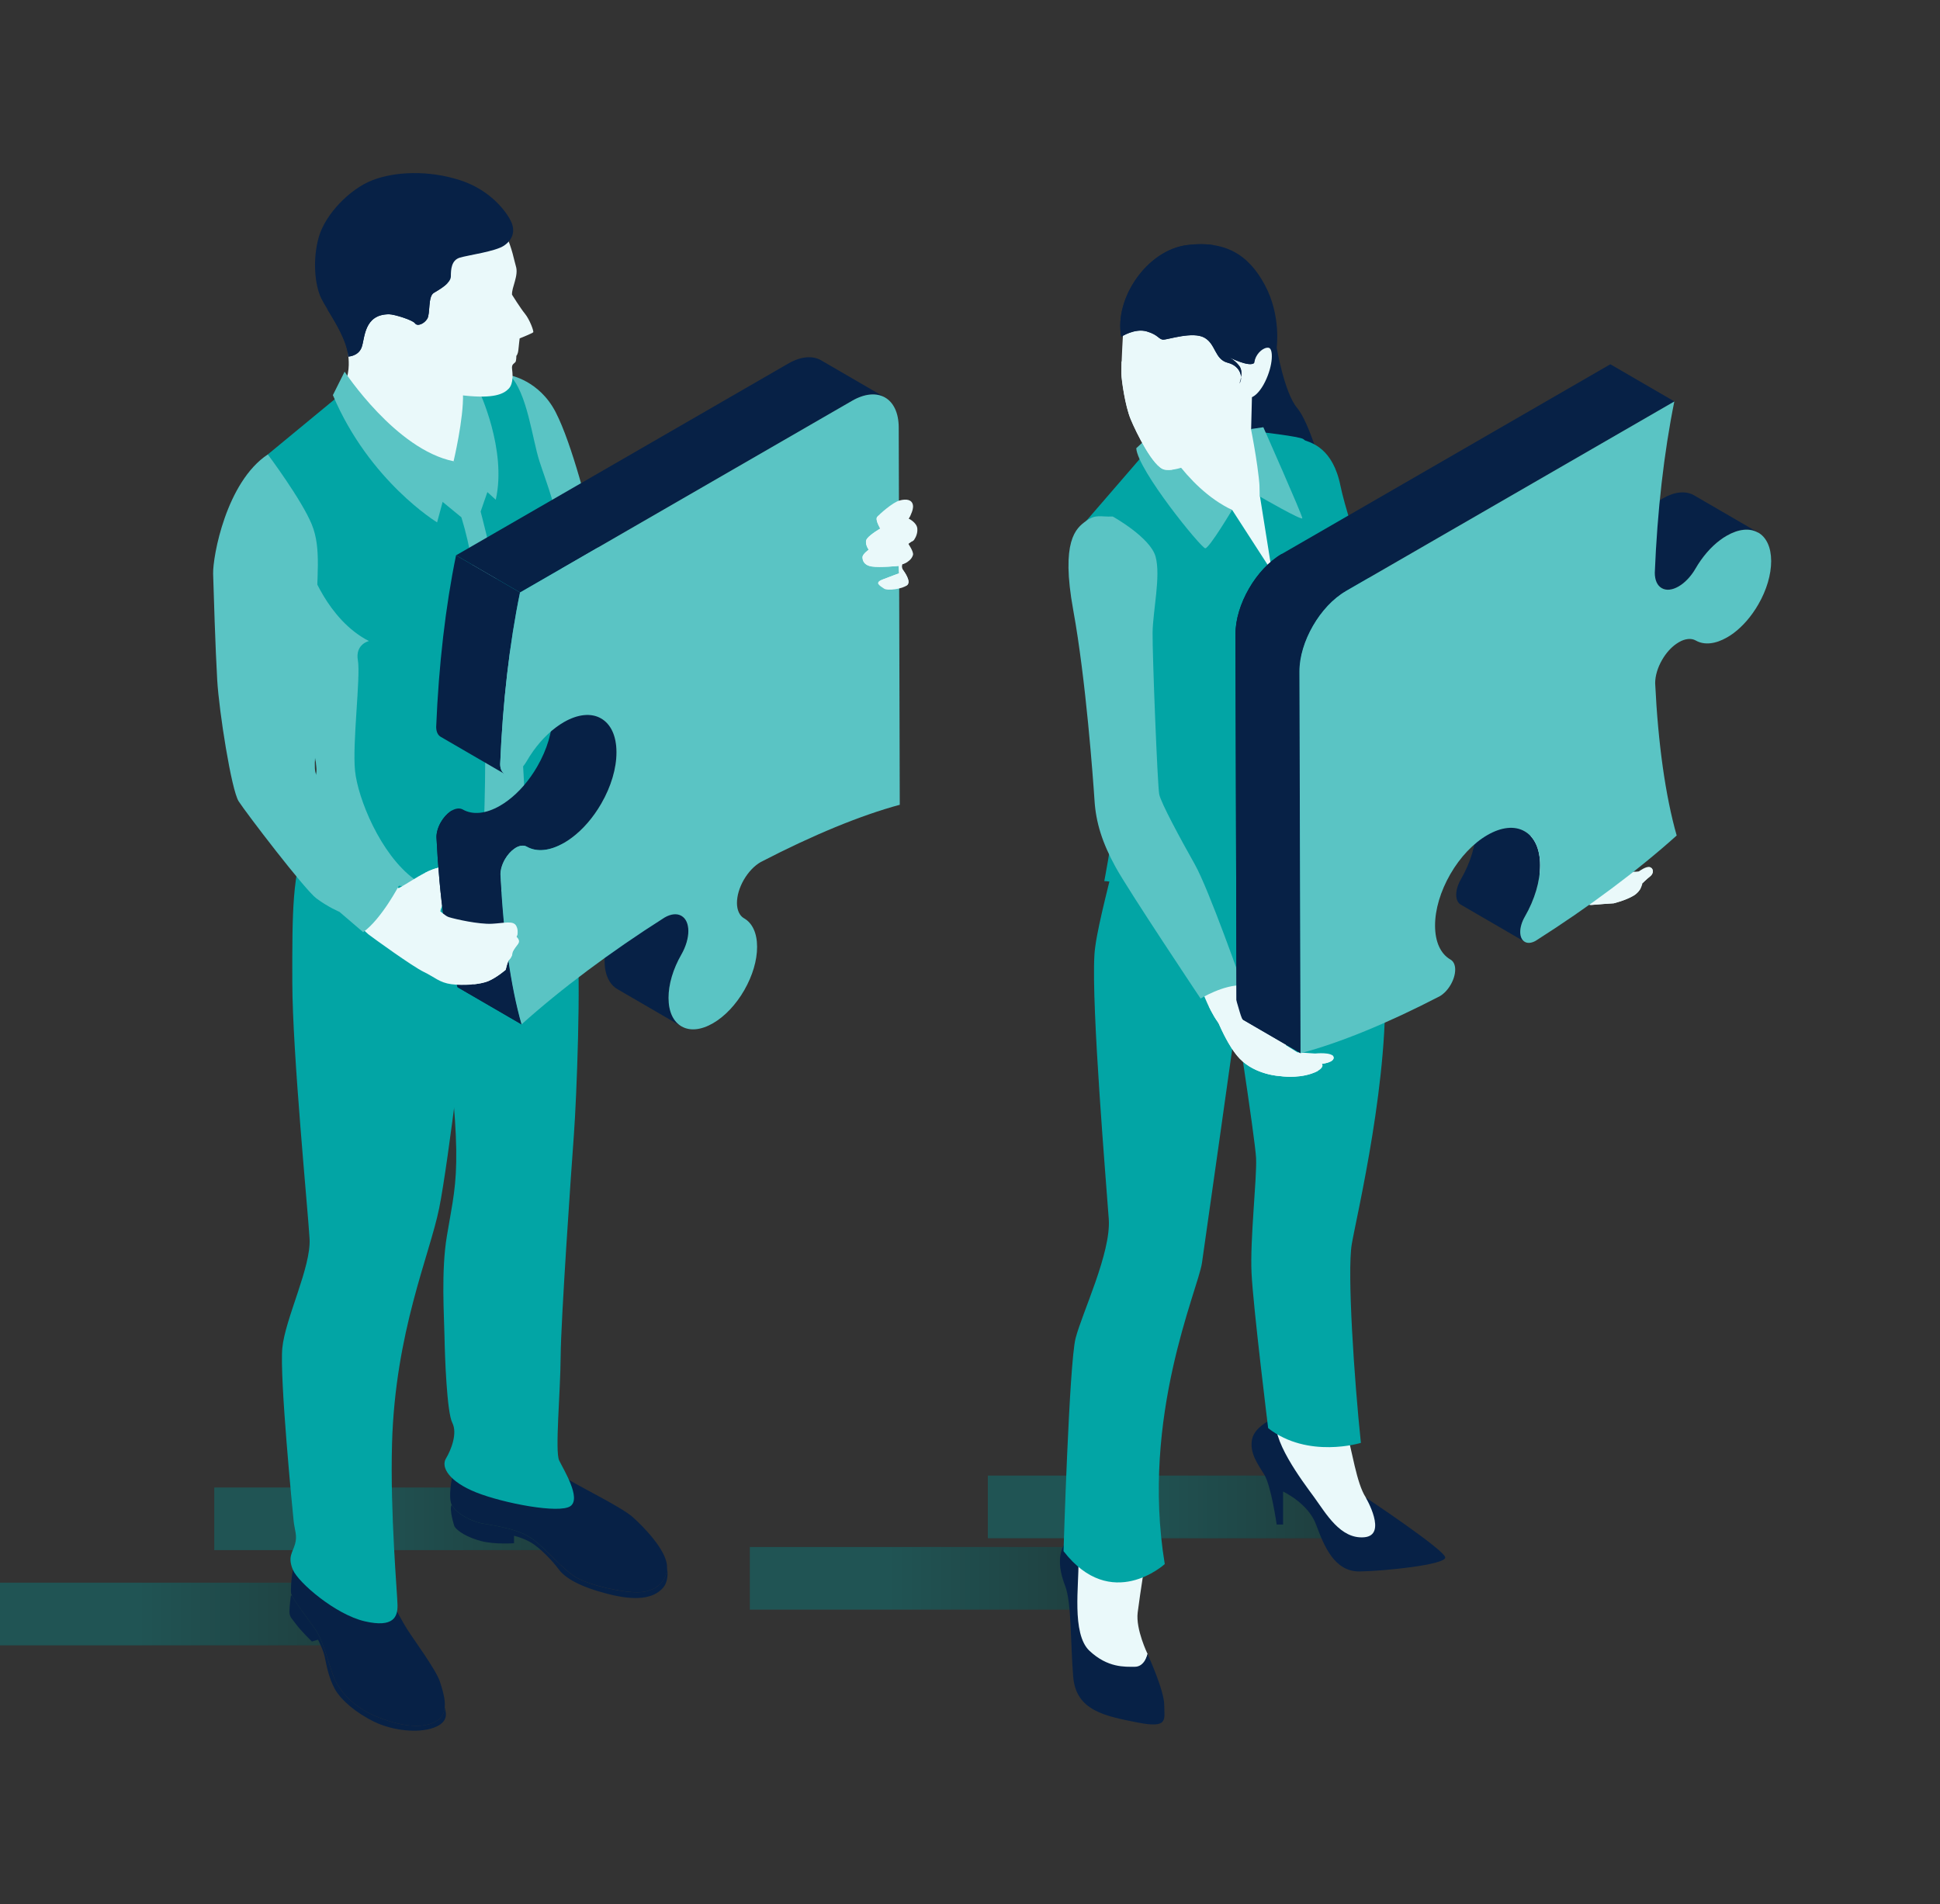 <svg width="163" height="160" viewBox="0 0 163 160" fill="none" xmlns="http://www.w3.org/2000/svg">
<rect x="0" y="0" width="163" height="160" fill="#333333" stroke="none"/>
<path d="M28.649 133H0V138.264H28.649V133Z" fill="url(#paint0_linear_336_5446)" fill-opacity="0.4" style="mix-blend-mode:multiply"/>
<path d="M91.649 130H63V135.264H91.649V130Z" fill="url(#paint1_linear_336_5446)" fill-opacity="0.4" style="mix-blend-mode:multiply"/>
<path d="M46.649 125H18V130.264H46.649V125Z" fill="url(#paint2_linear_336_5446)" fill-opacity="0.4" style="mix-blend-mode:multiply"/>
<path d="M111.649 124H83V129.264H111.649V124Z" fill="url(#paint3_linear_336_5446)" fill-opacity="0.4" style="mix-blend-mode:multiply"/>
<path d="M72.661 42.874C72.661 42.874 73.657 41.786 73.002 41.571C72.347 41.356 71.221 41.329 70.543 41.434C69.864 41.54 68.267 42.062 67.769 42.011C67.271 41.96 65.988 42.874 65.988 42.874C65.988 42.874 65.36 43.87 65.517 44.184C65.674 44.498 65.937 46.722 65.937 46.722C65.937 46.722 66.38 48.005 66.513 48.346C66.647 48.687 68.216 48.844 68.216 48.844L71.174 48.609L72.586 48.06L72.272 46.385L72.665 42.878L72.661 42.874Z" fill="#EAF9FA"/>
<path d="M31.666 131.942C31.901 132.669 33.512 135.807 34.197 136.889C34.883 137.967 36.63 140.304 36.964 141.324C37.298 142.344 37.79 143.913 36.749 144.582C35.709 145.25 34.061 145.189 31.823 144.326C29.585 143.463 28.466 141.972 28.074 141.01C27.681 140.048 27.17 137.909 26.522 136.967C25.873 136.026 24.54 134.317 24.461 133.904C24.383 133.491 24.56 130.039 25.856 129.291C27.153 128.544 31.666 131.942 31.666 131.942Z" fill="#072146"/>
<path d="M24.447 134.061L24.546 134.115C24.863 134.733 25.954 136.142 26.521 136.967C27.169 137.909 27.677 140.048 28.073 141.01C28.465 141.972 29.584 143.463 31.822 144.326C34.06 145.189 35.708 145.247 36.748 144.582C37.151 144.322 37.322 143.93 37.366 143.483C37.369 143.497 37.376 143.51 37.376 143.521C37.475 143.933 37.731 144.718 36.435 145.189C35.138 145.66 33.02 145.445 31.467 144.698C29.915 143.95 28.639 142.852 28.131 141.931C27.619 141.01 27.404 139.829 27.288 139.243C27.169 138.652 26.719 137.789 26.719 137.789L26.207 137.946C26.207 137.946 25.286 137.042 24.91 136.534C24.539 136.022 24.32 135.906 24.32 135.435C24.32 134.965 24.443 134.061 24.443 134.061H24.447Z" fill="#072146"/>
<path d="M45.481 122.185C45.481 122.185 46.815 123.775 47.975 124.46C49.132 125.146 52.274 126.698 53.157 127.483C54.041 128.268 55.985 130.25 56.043 131.604C56.101 132.958 55.023 133.743 53.727 133.801C52.431 133.859 49.626 133.252 48.429 132.566C47.231 131.88 45.778 129.977 44.523 129.182C43.267 128.387 41.186 128.155 40.402 127.995C39.617 127.834 38.361 127.227 37.949 126.443C37.536 125.658 38.164 122.243 39.184 121.516C40.204 120.79 45.485 122.185 45.485 122.185H45.481Z" fill="#072146"/>
<path d="M40.398 127.999C41.183 128.159 43.264 128.387 44.519 129.186C45.775 129.981 47.228 131.884 48.425 132.57C49.623 133.256 52.431 133.866 53.724 133.805C54.975 133.747 56.023 133.013 56.04 131.741H56.043C56.043 131.741 56.265 132.792 55.709 133.43C54.904 134.351 53.413 134.549 51.056 133.941C48.702 133.334 47.477 132.607 46.931 131.86C46.385 131.113 45.345 130.073 44.68 129.663C44.011 129.251 43.189 129.056 43.189 129.056V129.684C43.189 129.684 41.599 129.803 40.443 129.506C39.286 129.213 38.419 128.664 38.184 128.271C38.184 128.271 37.713 126.859 37.949 126.446C38.361 127.231 39.617 127.838 40.402 127.999H40.398Z" fill="#072146"/>
<path d="M39.565 75.014L41.499 73.08C41.499 73.08 45.654 71.098 47.09 69.017C47.09 69.017 48.103 76.061 48.472 79.091C48.837 82.124 48.445 92.321 48.219 95.35C47.994 98.379 47.128 110.886 47.107 113.977C47.087 117.068 46.616 121.97 46.984 122.734C47.353 123.495 48.857 125.907 47.929 126.565C47.002 127.224 42.277 126.32 40.005 125.412C37.733 124.505 37.033 123.29 37.466 122.57C37.9 121.851 38.456 120.448 38.002 119.561C37.548 118.674 37.378 114.045 37.347 112.309C37.316 110.572 37.054 106.806 37.548 103.862C38.043 100.914 38.377 99.662 38.333 96.568C38.289 93.474 37.777 89.438 37.777 89.438L39.568 75.014H39.565Z" fill="#02A5A5"/>
<path d="M41.502 73.081C41.502 73.081 41.782 81.903 39.26 84.141C39.26 84.141 37.701 97.561 36.9 101.529C36.098 105.497 33.202 111.91 32.939 121.309C32.775 127.214 33.386 133.928 33.4 134.887C33.416 135.845 33.089 136.811 30.643 136.244C28.197 135.678 25.065 132.997 24.608 131.912C24.151 130.827 24.591 130.465 24.792 129.746C24.994 129.026 24.751 128.582 24.673 127.821C24.594 127.061 23.482 115.762 23.721 113.278C23.96 110.795 26.147 106.486 26.01 104.094C25.874 101.703 24.57 88.497 24.56 82.53C24.55 76.564 24.557 73.371 25.775 70.474C25.775 70.474 26.379 72.78 31.056 73.152C35.733 73.524 41.498 73.081 41.498 73.081H41.502Z" fill="#02A5A5"/>
<path d="M41.886 34.646L42.818 31.532C42.818 31.532 45.301 31.938 46.693 34.646C48.085 37.355 49.477 42.998 50.026 45.195C50.575 47.392 51.674 52.045 51.674 52.045C51.674 52.045 50.173 55.596 49.989 55.672C49.804 55.743 49.695 56.439 48.559 55.927C47.423 55.416 46.215 55.487 45.079 52.301C43.943 49.115 41.883 34.646 41.883 34.646H41.886Z" fill="#5AC4C4"/>
<path d="M65.497 43.806C65.497 43.806 59.837 46.269 57.647 46.709C55.457 47.149 50.892 48.517 49.698 49.448C48.504 50.38 49.654 50.581 49.667 51.26C49.681 51.939 49.722 56.108 49.722 56.108C49.722 56.108 51.107 56.237 54.232 54.453C57.357 52.669 67.383 47.995 67.383 47.995L65.5 43.806H65.497Z" fill="#5AC4C4"/>
<path d="M49.699 54.716C50.893 54.815 53.663 53.447 55.502 52.526C57.19 51.68 65.023 47.661 66.76 46.638L67.37 47.995C67.37 47.995 57.347 52.669 54.219 54.453C51.094 56.238 49.709 56.108 49.709 56.108C49.709 56.108 49.702 55.501 49.695 54.713L49.699 54.716Z" fill="#5AC4C4"/>
<path d="M41.377 74.223C42.824 74.004 46.204 71.715 47.013 70.815C47.821 69.914 47.787 68.587 47.47 67.669C47.153 66.752 46.59 61.853 46.484 58.608C46.378 55.364 46.027 50.956 46.027 50.956C46.027 50.956 47.507 48.807 47.19 45.843C46.873 42.881 45.921 40.609 45.321 38.747C44.72 36.887 44.297 32.971 42.817 31.528L38.938 32.128C38.938 32.128 40.319 37.283 38.112 38.76C35.905 40.237 30.017 34.878 30.017 34.878L28.99 32.834L22.508 38.184C22.508 38.184 22.334 50.213 22.931 52.328C23.531 54.443 26.738 62.764 26.598 64.844C26.459 66.925 25.892 69.358 25.824 69.921C25.752 70.484 24.422 71.64 26.411 72.749C27.707 73.472 33.848 75.355 41.38 74.216L41.377 74.223Z" fill="#02A5A5"/>
<path d="M22.503 47.03L26.024 47.64C26.024 47.64 27.464 52.065 30.998 53.87C30.998 53.87 29.831 54.126 30.07 55.497C30.309 56.865 29.593 62.46 29.831 64.78C30.07 67.1 31.957 71.773 34.792 73.868C35.099 74.093 35.368 74.329 35.61 74.567C30.862 74.424 27.348 73.285 26.403 72.756C24.417 71.647 25.748 70.491 25.816 69.928C25.884 69.365 26.451 66.933 26.59 64.852C26.73 62.77 23.523 54.45 22.923 52.335C22.695 51.523 22.568 49.37 22.5 47.03H22.503Z" fill="#5AC4C4"/>
<path d="M35.703 27.24C33.683 26.721 29.358 27.383 29.214 27.441C29.071 27.499 29.269 29.962 29.269 29.962C29.269 29.962 29.443 31.187 29.01 32.053C28.576 32.92 33.854 39.06 35.468 39.436C37.081 39.811 39.503 40.121 39.763 37.416C40.022 34.707 39.36 30.989 39.36 30.989L35.7 27.24H35.703Z" fill="#EAF9FA"/>
<path d="M36.578 41.674L38.089 38.751L41.163 40.736L40.382 42.991C40.382 42.991 43.299 53.778 43.892 63.341C44.309 70.013 44.111 71.77 44.111 71.77L42.637 75.015L40.518 72.381C40.518 72.381 41.75 53.041 38.765 43.469L36.578 41.674Z" fill="#5AC4C4"/>
<path d="M28.955 31.234C28.955 31.234 33.253 37.778 38.111 38.76L36.726 43.898C36.726 43.898 31.029 40.442 27.969 33.203L28.955 31.231V31.234Z" fill="#5AC4C4"/>
<path d="M41.654 41.994L38.109 38.764C38.109 38.764 38.966 35.178 38.901 33.094L40.245 32.838C40.245 32.838 42.609 37.791 41.654 41.994Z" fill="#5AC4C4"/>
<path d="M33.158 75.151C33.158 75.151 32.735 75.042 33.598 74.581C34.462 74.121 35.782 73.124 36.873 72.913C37.965 72.701 40.926 73.602 41.629 73.759C42.335 73.916 42.738 74.581 42.325 74.847C41.912 75.117 40.029 74.885 39.418 74.694C38.808 74.503 38.078 74.827 38.078 74.827C38.078 74.827 36.717 76.051 36.986 77.259C37.256 78.467 34.533 77.392 34.533 77.392L33.155 75.147L33.158 75.151Z" fill="#EAF9FA"/>
<path d="M43.021 24.767C43.021 24.767 43.73 25.906 44.116 26.377C44.502 26.851 44.867 27.837 44.802 27.922C44.737 28.008 43.662 28.437 43.662 28.437C43.662 28.437 43.597 28.953 43.557 29.382C43.512 29.812 43.386 29.898 43.386 29.898C43.386 29.898 43.386 30.327 43.301 30.433C43.215 30.539 42.98 30.604 43.021 30.969C43.065 31.334 43.171 32.214 42.741 32.664C42.311 33.114 41.496 33.503 39.047 33.244C36.597 32.985 35.007 32.535 32.537 30.324C30.067 28.113 29.122 28.54 29.122 28.54C29.122 28.54 27.512 25.555 27.168 24.18C26.823 22.805 26.782 19.475 29.337 17.265C31.893 15.054 35.632 14.75 39.152 16.364C42.676 17.974 43.082 21.563 43.342 22.358C43.601 23.153 42.977 24.163 43.021 24.763V24.767Z" fill="#EAF9FA"/>
<path d="M33.608 27.536C33.386 26.943 32.878 26.162 32.018 26.486C31.158 26.806 30.752 27.601 31.158 28.376C31.568 29.15 33.069 30.545 33.608 30.436C34.147 30.327 34.403 29.686 33.608 27.536Z" fill="#EAF9FA"/>
<path d="M32.683 26.407C33.119 26.407 34.682 26.892 34.873 27.172C35.067 27.451 35.637 27.219 35.9 26.786C36.162 26.356 35.947 24.916 36.442 24.616C36.937 24.316 37.882 23.801 37.882 23.221C37.882 22.641 37.926 21.867 38.632 21.652C39.342 21.437 41.617 21.137 42.347 20.642C43.078 20.147 43.292 19.438 42.972 18.687C42.651 17.937 41.317 16.002 38.656 15.143C35.992 14.283 33.181 14.412 31.291 15.143C29.401 15.873 27.361 17.977 26.801 19.867C26.242 21.758 26.443 23.971 26.999 25.087C27.552 26.203 29.101 28.222 29.271 29.962C29.271 29.962 30.11 29.942 30.387 29.188C30.666 28.437 30.557 26.418 32.686 26.407H32.683Z" fill="#072146"/>
<path d="M37.591 23.802C37.274 24.136 36.762 24.423 36.441 24.617C35.947 24.917 36.162 26.357 35.899 26.787C35.636 27.217 35.067 27.452 34.872 27.172C34.678 26.893 33.119 26.408 32.682 26.408C30.557 26.418 30.663 28.438 30.383 29.189C30.103 29.939 29.267 29.963 29.267 29.963C29.134 28.619 28.182 27.111 27.5 25.975C30.85 26.193 35.677 24.522 37.588 23.798L37.591 23.802Z" fill="#072146"/>
<path d="M35.706 73.35C36.102 73.148 36.501 72.984 36.873 72.913C37.965 72.701 40.926 73.602 41.629 73.759C42.335 73.916 42.738 74.581 42.325 74.847C41.912 75.117 40.029 74.885 39.418 74.694C38.808 74.503 38.078 74.827 38.078 74.827C38.078 74.827 37.191 75.628 36.989 76.573C36.989 76.573 36.709 73.957 35.703 73.346L35.706 73.35Z" fill="#EAF9FA"/>
<path d="M57.842 78.245C57.842 77.634 57.63 77.177 57.255 76.962L51.875 73.837C52.254 74.052 52.462 74.509 52.462 75.12C52.462 75.72 52.25 76.436 51.878 77.085C51.179 78.299 50.794 79.596 50.797 80.738C50.797 81.881 51.189 82.731 51.895 83.133L57.275 86.258C56.569 85.856 56.18 85.006 56.177 83.863C56.177 82.721 56.559 81.424 57.258 80.21C57.63 79.565 57.845 78.848 57.842 78.245Z" fill="#072146"/>
<path d="M68.99 30.276C68.28 29.873 67.301 29.931 66.223 30.555L38.32 46.664L43.7 49.789L71.6 33.68C72.677 33.056 73.66 32.998 74.366 33.401L68.986 30.276H68.99Z" fill="#072146"/>
<path d="M50.502 60.372L45.122 57.247C45.958 57.725 46.419 58.731 46.422 60.085C46.425 61.44 45.972 62.978 45.139 64.415C44.464 65.585 43.604 66.578 42.669 67.273C42.454 67.434 42.236 67.581 42.011 67.71C40.834 68.389 39.722 68.502 38.886 68.027C38.64 67.888 38.303 67.918 37.961 68.116C37.917 68.14 37.876 68.167 37.832 68.198C37.538 68.406 37.266 68.71 37.051 69.078C36.808 69.498 36.672 69.948 36.672 70.344C36.917 75.396 37.528 79.749 38.446 82.96L43.826 86.085C42.911 82.871 42.297 78.521 42.052 73.469C42.052 73.07 42.188 72.623 42.431 72.203C42.642 71.835 42.915 71.528 43.212 71.323C43.253 71.296 43.297 71.268 43.341 71.241C43.682 71.043 44.02 71.013 44.266 71.152C45.102 71.63 46.21 71.517 47.391 70.835C47.613 70.705 47.834 70.559 48.049 70.398C48.981 69.703 49.84 68.713 50.519 67.54C51.348 66.1 51.805 64.561 51.802 63.21C51.798 61.856 51.338 60.846 50.502 60.372Z" fill="#072146"/>
<path d="M42.052 73.468C42.052 73.069 42.188 72.622 42.431 72.203C42.642 71.834 42.915 71.527 43.212 71.323C43.253 71.295 43.297 71.268 43.341 71.241L37.961 68.116C37.917 68.14 37.876 68.167 37.832 68.198C37.538 68.406 37.266 68.709 37.051 69.078C36.808 69.497 36.672 69.948 36.672 70.343C36.917 75.396 37.528 79.749 38.446 82.959L43.826 86.084C42.911 82.871 42.297 78.521 42.052 73.468Z" fill="#072146"/>
<path d="M37.034 61.921L42.414 65.046C42.168 64.906 42.032 64.613 42.028 64.217C42.24 59.018 42.816 54.047 43.697 49.79L38.317 46.665C37.437 50.926 36.86 55.893 36.648 61.092C36.652 61.488 36.788 61.781 37.034 61.921Z" fill="#072146"/>
<path d="M63.922 72.439C68.306 70.167 72.324 68.512 75.599 67.629L75.511 35.919C75.507 34.677 75.067 33.807 74.358 33.401C73.648 32.999 72.669 33.057 71.591 33.681L43.692 49.79C42.812 54.051 42.235 59.018 42.023 64.217C42.027 64.613 42.163 64.906 42.409 65.046C42.655 65.186 42.982 65.155 43.33 64.954C43.371 64.93 43.415 64.903 43.456 64.872C43.75 64.668 44.029 64.35 44.244 63.982C44.92 62.812 45.779 61.819 46.714 61.123C46.929 60.963 47.148 60.816 47.373 60.686C48.55 60.008 49.662 59.895 50.498 60.369C51.333 60.847 51.794 61.853 51.797 63.208C51.801 64.562 51.347 66.1 50.515 67.537C49.839 68.707 48.98 69.7 48.045 70.395C47.83 70.556 47.611 70.703 47.386 70.832C46.209 71.511 45.097 71.624 44.261 71.149C44.016 71.01 43.678 71.04 43.337 71.238C43.292 71.262 43.252 71.289 43.207 71.32C42.914 71.528 42.641 71.832 42.426 72.2C42.184 72.62 42.047 73.07 42.047 73.466C42.293 78.518 42.904 82.871 43.821 86.082C47.158 83.086 51.296 79.989 55.84 77.103C56.372 76.796 56.874 76.744 57.249 76.959C57.628 77.174 57.836 77.631 57.836 78.242C57.836 78.842 57.624 79.559 57.252 80.207C56.553 81.421 56.167 82.718 56.171 83.861C56.171 85.004 56.563 85.853 57.269 86.255C57.976 86.658 58.91 86.563 59.903 85.99C60.896 85.416 61.831 84.43 62.53 83.216C63.229 82.001 63.615 80.705 63.611 79.562C63.611 78.419 63.219 77.57 62.513 77.167C62.138 76.952 61.923 76.485 61.919 75.885C61.919 75.274 62.124 74.578 62.496 73.933C62.871 73.285 63.373 72.756 63.918 72.439H63.922Z" fill="#5AC4C4"/>
<path d="M73.96 44.416C73.96 44.416 73.516 43.683 73.697 43.447C73.878 43.212 75.007 42.216 75.58 42.059C76.157 41.902 76.627 41.98 76.706 42.451C76.784 42.922 76.341 43.577 76.341 43.577C76.341 43.577 77.02 43.891 77.074 44.413C77.125 44.935 76.812 45.409 76.682 45.46C76.552 45.511 76.317 45.696 76.317 45.696C76.317 45.696 76.788 46.374 76.709 46.637C76.631 46.9 76.423 47.214 75.795 47.422C75.795 47.422 75.716 47.684 75.846 47.865C75.976 48.049 76.58 48.861 76.211 49.175C75.846 49.489 74.563 49.673 74.273 49.462C73.987 49.254 73.41 48.991 74.144 48.704C74.877 48.418 75.532 48.182 75.532 48.182L75.505 47.555C75.505 47.555 73.936 47.712 73.253 47.606C72.575 47.5 72.469 47.084 72.469 46.821C72.469 46.559 72.991 46.194 72.991 46.194C72.991 46.194 72.571 45.617 72.861 45.252C73.148 44.887 73.96 44.416 73.96 44.416Z" fill="#EAF9FA"/>
<path d="M73.253 47.609C72.575 47.504 72.469 47.087 72.469 46.825C72.469 46.562 72.991 46.197 72.991 46.197C72.991 46.197 72.571 45.62 72.861 45.255C73.148 44.89 73.96 44.42 73.96 44.42C73.96 44.42 73.516 43.686 73.697 43.451C73.721 43.42 73.758 43.379 73.809 43.328C73.854 43.577 73.949 43.997 74.134 44.154C74.4 44.379 74.168 44.583 74.874 44.256C75.58 43.928 76.276 43.475 76.354 43.369C76.378 43.338 76.447 43.29 76.532 43.243C76.436 43.441 76.344 43.58 76.344 43.58C76.344 43.58 75.048 44.348 74.826 44.444C74.601 44.539 73.973 44.737 73.656 44.89C73.339 45.044 73.001 45.208 73.045 45.62C73.09 46.033 72.967 46.112 73.277 46.153C73.588 46.197 74.888 45.945 75.136 45.859C75.317 45.798 76.307 45.474 76.846 45.296C76.784 45.385 76.726 45.443 76.685 45.46C76.556 45.511 76.32 45.696 76.32 45.696C76.32 45.696 76.331 45.709 76.348 45.736C76.116 45.815 75.587 45.996 75.362 46.04C75.068 46.102 73.376 46.265 73.045 46.392C72.714 46.521 72.646 46.934 72.714 47.036C72.783 47.139 73.369 47.319 73.369 47.319C73.369 47.319 75.195 47.364 75.229 47.364C75.249 47.364 75.775 47.295 76.276 47.197C76.153 47.279 76 47.357 75.802 47.422C75.802 47.422 75.723 47.684 75.853 47.865C75.983 48.05 76.586 48.861 76.218 49.175C76.218 49.175 76.211 49.179 76.208 49.182C76.109 49.213 76.01 49.237 75.911 49.254C75.198 49.377 74.396 49.496 74.069 49.206C73.987 49.134 73.895 49.087 73.799 49.056C73.758 48.943 73.833 48.827 74.147 48.705C74.881 48.418 75.536 48.182 75.536 48.182L75.508 47.555C75.508 47.555 73.939 47.712 73.257 47.606L73.253 47.609Z" fill="#EAF9FA"/>
<path d="M33.346 74.581C33.346 74.581 34.612 74.963 35.339 75.27C36.065 75.577 37.157 76.897 37.713 77.071C38.269 77.245 40.241 77.685 41.333 77.627C42.424 77.569 43.134 77.337 43.383 77.818C43.632 78.296 43.383 78.739 43.383 78.739C43.383 78.739 43.758 79.009 43.492 79.353C43.226 79.698 43.035 79.968 43.035 80.138C43.035 80.309 42.882 80.561 42.766 80.657C42.65 80.752 42.479 81.499 42.479 81.499C42.479 81.499 41.752 82.13 41.043 82.438C40.333 82.745 38.917 82.84 37.921 82.707C36.925 82.574 36.522 82.113 35.605 81.673C34.684 81.233 31.371 78.838 30.948 78.511C30.525 78.187 28.516 75.945 28.516 75.945L32.405 73.148L33.343 74.588L33.346 74.581Z" fill="#EAF9FA"/>
<path d="M33.559 74.348C33.559 74.348 32.065 77.221 30.513 78.333L28.52 76.627C28.52 76.627 27.562 76.225 26.586 75.498C25.61 74.772 20.667 68.296 20.053 67.338C19.439 66.379 18.405 59.771 18.252 57.165C18.098 54.558 17.948 49.673 17.907 48.22C17.87 46.763 19.009 40.499 22.502 38.187C22.502 38.187 25.358 42.011 26.201 44.082C27.043 46.149 26.566 48.585 26.623 51.495C26.681 54.408 26.815 59.867 26.644 61.743C26.47 63.619 26.279 65.059 26.719 65.23C27.159 65.4 29.496 68.276 30.417 69.484C31.338 70.691 32.409 72.684 32.409 72.684L33.559 74.352V74.348Z" fill="#5AC4C4"/>
<path d="M39.495 81.271C38.936 81.159 36.742 80.623 36.742 80.623C36.742 80.623 38.891 81.005 39.789 81.026C40.686 81.05 41.58 80.668 42.119 80.51C42.658 80.354 43.282 79.412 43.282 79.323C43.282 79.235 42.992 79.166 42.501 79.255C42.01 79.344 39.836 79.702 38.994 79.665C38.151 79.627 36.947 79.166 36.947 79.166C36.947 79.166 38.605 79.412 39.523 79.392C40.44 79.368 42.501 79.102 42.941 78.853C43.118 78.754 43.323 78.552 43.5 78.344C43.483 78.576 43.395 78.737 43.395 78.737C43.395 78.737 43.77 79.006 43.504 79.351C43.241 79.695 43.047 79.965 43.047 80.135C43.047 80.306 42.893 80.558 42.777 80.654C42.661 80.749 42.491 81.496 42.491 81.496C42.491 81.496 41.764 82.128 41.054 82.435C40.74 82.571 40.287 82.663 39.792 82.714C39.857 82.394 39.001 82.189 39.001 82.189H39.83C40.031 82.189 40.556 81.848 40.614 81.667C40.672 81.483 40.055 81.384 39.495 81.271Z" fill="#EAF9FA"/>
<path d="M93.176 141.23C94.336 141.574 95.414 141.015 95.629 140.885C95.844 140.755 96.424 138.998 96.424 138.998C96.424 138.998 95.414 136.931 95.588 135.512C95.759 134.093 96.424 129.92 96.424 129.92H90.256C90.256 129.92 89.782 137.961 91.331 139.984C92.879 142.007 93.18 141.233 93.18 141.233L93.176 141.23Z" fill="#EAF9FA"/>
<path d="M116.06 127.395C116.06 127.395 115.551 127.057 114.756 125.839C113.962 124.625 113.624 121.936 113.037 119.92C112.45 117.904 107.326 116.73 107.326 116.73C107.326 116.73 106.739 121.35 107.159 123.028C107.579 124.707 113.416 130.544 114.675 130.503C115.933 130.462 116.06 127.395 116.06 127.395Z" fill="#EAF9FA"/>
<path d="M91.542 128.112C91.542 128.112 90.539 129.415 90.607 131.25C90.675 133.086 90.007 137.296 91.542 138.728C93.077 140.165 94.513 140.066 95.349 140.066C96.185 140.066 96.417 138.998 96.417 138.998C96.417 138.998 97.819 142.038 97.819 143.273C97.819 144.507 98.218 145.275 95.547 144.743C92.876 144.207 90.406 143.774 90.17 140.902C89.938 138.029 90.037 134.689 89.502 133.287C88.966 131.885 88.301 129.381 91.538 128.112H91.542Z" fill="#072146"/>
<path d="M97.864 131.435C97.864 131.435 93.378 135.546 89.359 130.35C89.359 130.35 89.834 114.586 90.369 112.471C90.905 110.355 93.354 105.296 93.16 102.454C92.962 99.613 91.683 84.568 91.956 80.208C92.167 76.817 95.691 66.183 93.794 68.626L106.901 77.063L109.085 77.684C109.085 77.684 109.518 77.772 108.447 80.399C107.376 83.026 103.633 87.447 103.633 87.447C103.633 87.447 101.32 103.88 100.989 106.132C100.658 108.384 95.821 119.062 97.864 131.432V131.435Z" fill="#02A5A5"/>
<path d="M107.273 119.064C107.273 119.064 105.437 119.767 105.202 120.934C104.97 122.104 105.669 123.005 106.236 123.939C106.802 124.874 107.269 128.115 107.269 128.115H107.805V125.342C107.805 125.342 109.91 126.31 110.578 128.115C111.247 129.916 112.114 132.09 114.253 132.055C116.388 132.021 121.43 131.489 121.43 130.885C121.43 130.281 114.751 125.843 114.751 125.843C114.751 125.843 116.62 129.016 114.618 129.183C112.615 129.35 111.411 127.18 110.411 125.809C109.408 124.441 106.672 120.835 107.273 119.064Z" fill="#072146"/>
<path d="M114.34 121.252C114.34 121.252 109.894 122.62 106.551 120.013C106.551 120.013 105.289 109.789 105.156 106.985C105.019 104.18 105.61 99.036 105.538 97.347C105.466 95.655 103.375 82.258 103.375 82.258L106.343 74.374L114.418 72.651C114.418 72.651 115.943 75.828 116.315 81.665C116.861 90.214 113.971 102.222 113.575 104.559C113.18 106.896 113.783 115.95 114.343 121.252H114.34Z" fill="#02A5A5"/>
<path d="M106.696 26.374L107.269 29.223C107.269 29.223 107.917 33.016 108.982 34.275C110.043 35.537 111.175 39.733 111.175 39.733L103.523 38.543L103.994 27.418L106.7 26.374H106.696Z" fill="#072146"/>
<path d="M107.269 34.34L107.665 35.445C107.665 35.445 105.635 33.258 105.857 31.314C106 30.038 105.956 28.394 105.908 27.415H103.994L103.523 38.539L109.616 39.399C109.231 37.973 108.433 35.496 107.273 34.337L107.269 34.34Z" fill="#072146"/>
<path d="M129.547 69.359C129.547 69.359 130.598 69.475 131.533 69.359C132.467 69.243 133.668 69.212 134.466 69.386C135.268 69.56 136.268 69.577 136.752 69.659C137.237 69.741 137.602 70.075 137.602 70.375C137.602 70.676 136.885 70.908 136.336 70.877C135.787 70.843 134.303 70.665 134.17 70.877C134.037 71.092 134.354 72.146 135.002 72.545C135.654 72.941 136.019 73.142 136.687 73.224C137.353 73.306 137.704 73.224 137.704 73.224C137.704 73.224 138.356 72.74 138.652 72.873C138.953 73.006 138.953 73.405 138.652 73.64C138.352 73.872 137.994 74.23 137.994 74.23C137.994 74.23 137.919 74.872 137.237 75.271C136.554 75.67 135.585 75.905 135.585 75.905C135.585 75.905 134.269 75.987 133.75 76.038C133.235 76.09 132.665 75.472 132.665 75.472C132.665 75.472 131.43 75.305 131.014 75.121C130.598 74.937 130.062 74.203 129.397 73.487C128.732 72.77 127.312 71.501 127.312 71.501L129.547 69.352V69.359Z" fill="#EAF9FA"/>
<path d="M137.857 74.616C137.738 74.62 137.595 74.63 137.479 74.643C137.213 74.677 136.196 75.428 136.196 75.428C136.196 75.428 136.063 75.428 135.995 75.227C135.927 75.025 134.893 75.592 134.043 75.527C133.194 75.459 133.194 75.008 133.194 75.008C133.194 75.008 133.743 74.691 133.562 74.442C133.378 74.193 131.877 74.944 131.563 74.909C131.246 74.875 130.779 74.575 130.263 73.859C129.881 73.33 128.394 71.904 127.64 71.191L127.312 71.508C127.312 71.508 128.728 72.774 129.397 73.494C130.062 74.21 130.598 74.944 131.014 75.128C131.43 75.312 132.665 75.479 132.665 75.479C132.665 75.479 133.231 76.097 133.75 76.046C134.269 75.994 135.585 75.912 135.585 75.912C135.585 75.912 136.551 75.68 137.237 75.278C137.574 75.08 137.762 74.824 137.868 74.616H137.857Z" fill="#EAF9FA"/>
<path d="M138.737 72.931C138.597 72.975 138.44 73.06 138.297 73.19C137.946 73.507 137.448 74.039 136.779 74.125C136.114 74.207 134.81 73.923 134.729 73.941C134.647 73.957 135.08 74.309 135.844 74.459C136.612 74.609 137.062 74.309 137.246 74.241C137.431 74.172 137.929 74.056 137.929 74.056L137.99 74.227C138.028 74.189 138.362 73.859 138.645 73.64C138.911 73.432 138.942 73.098 138.737 72.931Z" fill="#EAF9FA"/>
<path d="M121.858 60.629C120.544 58.879 118.32 56.249 117.511 54.901C116.703 53.554 113.267 43.988 112.626 40.822C111.985 37.656 110.2 37.22 109.617 37.001C109.034 36.783 108.781 36.885 108.781 36.885L111.783 56.273C111.957 57.238 113.4 60.223 115.556 62.246C117.713 64.266 125.863 71.915 125.863 71.915C126.098 71.543 128.759 68.547 128.759 68.547C128.759 68.547 123.168 62.383 121.854 60.633L121.858 60.629Z" fill="#02A5A5"/>
<path d="M127.068 70.475C124.591 68.244 117.758 62.025 117.345 61.032C116.841 59.821 117.85 58.034 117.345 57.396C116.841 56.754 115.425 56.014 115.326 55.407C115.224 54.8 116.762 53.234 116.762 53.234C116.189 51.821 115.428 49.761 114.708 47.676C113.545 45.995 112.088 43.63 111.989 42.672C111.856 41.358 110.236 41.29 110.236 41.29L109.492 41.457L111.785 56.267C111.959 57.232 113.402 60.217 115.558 62.24C117.714 64.26 125.864 71.908 125.864 71.908C125.963 71.751 126.488 71.134 127.065 70.472L127.068 70.475Z" fill="#02A5A5"/>
<path d="M106.071 36.325C106.071 36.325 109.062 36.666 109.485 36.885C109.905 37.103 110.666 39.024 111.045 41.101C111.423 43.179 111.904 45.13 112.484 46.075C113.064 47.017 116.38 50.114 115.981 52.615C115.582 55.112 113.323 56.272 113.323 56.272C113.323 56.272 111.297 63.467 111.754 64.535C112.211 65.603 114.859 72.825 115.111 73.995C115.111 73.995 112.924 80.252 106.719 81.32C100.513 82.387 98.988 75.52 96.191 74.759C93.393 73.995 92.783 74.046 92.783 74.046C92.783 74.046 94.816 63.498 94.359 58.879C93.902 54.259 91.258 43.783 91.258 43.783L96.361 37.877L106.071 36.322V36.325Z" fill="#02A5A5"/>
<path d="M103.528 42.852L106.868 48.02L105.865 41.726C105.865 41.726 105.831 38.734 105.865 37.84C105.899 36.947 105.121 36.053 105.121 36.053L105.2 32.938L97.391 37.605C97.391 37.605 100.693 42.384 103.528 42.848V42.852Z" fill="#EAF9FA"/>
<path d="M105.109 36.053C105.109 36.053 105.911 40.041 105.853 41.726C105.853 41.726 109.401 43.773 109.422 43.551C109.442 43.329 106.146 35.902 106.146 35.902L105.109 36.053Z" fill="#5AC4C4"/>
<path d="M97.137 36.131C97.137 36.131 99.494 40.948 103.523 42.852C103.523 42.852 101.603 46.075 101.268 46.075C100.934 46.075 95.578 39.498 95.469 37.666L97.137 36.127V36.131Z" fill="#5AC4C4"/>
<path d="M94.42 27.067C94.376 27.578 94.192 30.809 94.222 31.406C94.249 32.003 94.536 34.081 95.003 35.22C95.474 36.36 96.91 39.276 97.849 39.461C98.787 39.645 100.738 38.949 102.188 37.526C103.638 36.104 104.876 33.941 105.275 32.703C105.675 31.464 106.244 27.179 106.016 25.532C105.787 23.88 103.723 21.52 101.861 21.076C99.998 20.636 97.32 21.39 96.081 23.055C94.843 24.72 94.417 27.067 94.417 27.067H94.42Z" fill="#EAF9FA"/>
<path d="M97.201 35.718C96.775 35.646 96.874 33.456 97.058 32.146C97.191 31.198 95.294 30.614 94.234 30.365C94.216 30.846 94.206 31.235 94.213 31.409C94.24 32.006 94.527 34.084 94.994 35.223C95.465 36.363 96.901 39.279 97.84 39.464C98.024 39.501 98.246 39.501 98.491 39.471C97.826 38.399 97.768 35.789 97.768 35.789C97.768 35.789 97.625 35.789 97.198 35.718H97.201Z" fill="#EAF9FA"/>
<path d="M97.751 28.541C98.163 28.541 100.221 27.831 101.196 28.38C102.169 28.926 102.046 30.202 103.161 30.488C104.277 30.772 104.458 31.805 104.134 32.232C104.134 32.232 104.509 31.29 104.134 30.772C103.758 30.256 103.223 30.001 103.223 30.001C103.223 30.001 104.997 30.912 105.386 30.492C105.775 30.069 107.265 29.226 107.265 29.226C107.265 29.226 107.658 26.538 106.283 23.966C104.908 21.393 102.953 20.196 99.736 20.602C96.352 21.032 93.602 25.119 94.21 28.302C94.21 28.302 95.346 27.561 96.352 27.855C97.358 28.148 97.348 28.544 97.754 28.544L97.751 28.541Z" fill="#072146"/>
<path d="M105.382 30.488C105.771 30.065 106.501 29.595 106.501 29.595C104.894 30.362 102.762 28.871 101.589 28.066C100.415 27.261 98.092 27.913 98.092 27.913C99.569 26.63 102.114 27.759 102.114 27.759C100.292 26.282 97.788 27.476 97.788 27.476C97.788 23.294 100.466 21.386 102.07 20.622C101.401 20.489 100.633 20.479 99.736 20.592C96.352 21.021 93.602 25.108 94.21 28.291C94.21 28.291 95.346 27.551 96.352 27.844C97.358 28.138 97.348 28.534 97.754 28.534C98.16 28.534 100.224 27.824 101.2 28.373C102.172 28.919 102.049 30.195 103.165 30.482C103.925 30.676 104.253 31.218 104.28 31.679C104.325 31.379 104.325 31.02 104.137 30.765C103.813 30.318 103.369 30.069 103.253 30.011C103.479 30.123 105.027 30.877 105.389 30.485L105.382 30.488Z" fill="#072146"/>
<path d="M112.288 60.336C112.756 58.282 113.319 56.273 113.319 56.273L111.609 57.071C111.609 57.071 112.012 58.712 112.285 60.336H112.288Z" fill="#5AC4C4"/>
<path d="M101.759 84.397C101.759 84.397 102.827 87.583 104.16 88.965C105.494 90.35 107.562 90.431 107.562 90.431C107.562 90.431 108.913 90.646 110.161 90.23C111.41 89.814 111.079 89.398 111.079 89.398C111.079 89.398 112.147 89.282 112.044 88.832C111.946 88.381 110.496 88.531 110.496 88.531L109.012 88.432L108.046 87.832L108.128 87.614C108.128 87.614 109.012 87.832 109.629 87.781C110.247 87.73 112.044 87.412 112.055 87.047C112.065 86.682 111.58 86.665 110.98 86.764C110.38 86.863 109.363 86.863 109.363 86.863L108.213 86.379C108.213 86.379 106.914 85.294 106.395 84.56C105.88 83.827 104.392 83.042 104.392 83.042L104.113 82.377L101.227 82.793L101.759 84.393V84.397Z" fill="#EAF9FA"/>
<path d="M108.133 87.614C108.133 87.614 109.016 87.832 109.634 87.781C110.251 87.73 112.049 87.412 112.059 87.047C112.059 86.962 112.036 86.897 111.988 86.846C111.582 87.01 111.002 87.215 110.5 87.283C109.634 87.399 108.133 87.099 108.133 87.099V87.617V87.614Z" fill="#EAF9FA"/>
<path d="M110.729 89.995C110.65 89.875 110.476 89.77 110.07 89.916C109.419 90.148 107.986 90.165 107.986 90.165C107.986 90.165 108.518 89.831 108.637 89.582C108.753 89.333 107.385 89.783 107.136 89.715C106.887 89.647 106.836 89.531 106.253 89.213C105.669 88.896 103.97 86.433 103.97 86.433L103.633 84.912L102.016 85.072C102.408 86.085 103.22 87.979 104.168 88.965C105.502 90.35 107.57 90.431 107.57 90.431C107.57 90.431 108.921 90.646 110.169 90.23C110.408 90.152 110.589 90.07 110.729 89.995Z" fill="#EAF9FA"/>
<path d="M111.086 89.397L111.113 89.449C111.103 89.415 111.086 89.397 111.086 89.397Z" fill="#EAF9FA"/>
<path d="M108.93 89.213L109.431 89.432C109.431 89.432 109.997 89.316 110.281 89.213C110.564 89.114 111.082 89.397 111.082 89.397C111.082 89.397 112.15 89.281 112.048 88.831C112.031 88.76 111.983 88.705 111.911 88.661C111.43 88.835 110.414 89.032 109.98 89.032C109.448 89.032 108.93 89.217 108.93 89.217V89.213Z" fill="#EAF9FA"/>
<path d="M100.984 83.195C100.984 83.195 101.728 85.331 102.646 86.279C103.563 87.228 105.614 87.729 105.747 87.279C105.88 86.829 104.846 85.996 104.495 85.795C104.143 85.594 103.843 83.127 103.062 82.445C102.277 81.763 100.984 83.195 100.984 83.195Z" fill="#EAF9FA"/>
<path d="M93.485 43.404C92.448 43.452 92.106 43.172 91.25 43.782C90.394 44.393 89.114 45.454 90.175 51.274C91.236 57.091 91.84 65.422 91.963 67.278C92.082 69.137 92.615 70.826 93.727 72.855C94.839 74.882 100.874 83.912 100.874 83.912C100.874 83.912 102.805 82.728 104.398 82.8C104.398 82.8 101.573 74.739 100.389 72.637C99.206 70.535 97.541 67.472 97.398 66.745C97.254 66.022 96.818 54.965 96.841 53.154C96.865 51.342 97.548 48.374 97.087 46.757C96.623 45.14 93.488 43.401 93.488 43.401L93.485 43.404Z" fill="#5AC4C4"/>
<path d="M105.443 30.219C105.627 29.625 106.197 29.158 106.596 29.226C106.995 29.297 106.981 30.679 106.296 32.071C105.613 33.466 104.761 33.678 104.859 33.125C104.958 32.569 105.443 30.219 105.443 30.219Z" fill="#EAF9FA"/>
<path d="M128.1 69.853L122.72 66.728C123.556 67.206 124.016 68.212 124.02 69.577C124.023 70.931 123.569 72.47 122.737 73.906C122.491 74.329 122.352 74.796 122.352 75.189C122.352 75.584 122.491 75.881 122.737 76.021L128.117 79.146C127.871 79.006 127.735 78.713 127.732 78.314C127.732 77.921 127.871 77.454 128.117 77.031C128.946 75.591 129.403 74.052 129.4 72.702C129.396 71.337 128.936 70.327 128.097 69.853H128.1Z" fill="#072146"/>
<path d="M142.335 41.622C141.629 41.22 140.694 41.315 139.702 41.888C139.517 41.994 139.337 42.114 139.156 42.247C138.371 42.833 137.651 43.666 137.082 44.652C136.754 45.218 136.321 45.706 135.864 46.02C135.795 46.068 135.727 46.112 135.659 46.149C135.127 46.456 134.625 46.508 134.25 46.293L139.63 49.418C140.005 49.633 140.507 49.581 141.039 49.274C141.107 49.233 141.175 49.193 141.244 49.145C141.697 48.831 142.134 48.343 142.461 47.777C143.031 46.791 143.751 45.958 144.536 45.372C144.713 45.239 144.897 45.119 145.082 45.013C146.074 44.44 147.012 44.345 147.715 44.747L142.335 41.622Z" fill="#072146"/>
<path d="M135.303 30.61L107.701 46.549C106.623 47.173 105.644 48.241 104.941 49.462C104.235 50.684 103.801 52.059 103.805 53.3L103.897 85.379L109.277 88.504L109.185 56.425C109.181 55.183 109.614 53.809 110.321 52.587C111.023 51.366 112.003 50.298 113.081 49.674L140.683 33.735L135.303 30.61Z" fill="#072146"/>
<path d="M107.701 46.545C106.623 47.17 105.644 48.237 104.941 49.459C104.235 50.68 103.801 52.055 103.805 53.297L103.897 85.375L109.277 88.5L109.185 56.422C109.181 55.18 109.614 53.805 110.321 52.584C111.023 51.362 112.003 50.295 113.081 49.67L107.701 46.545Z" fill="#072146"/>
<path d="M147.716 44.747C148.422 45.15 148.811 45.999 148.815 47.142C148.815 48.285 148.436 49.581 147.733 50.796C147.163 51.782 146.444 52.614 145.662 53.201C145.485 53.334 145.301 53.453 145.116 53.559C144.124 54.132 143.186 54.228 142.479 53.825C142.104 53.61 141.589 53.661 141.064 53.965C140.995 54.006 140.924 54.05 140.855 54.098C140.398 54.412 139.975 54.886 139.648 55.456C139.273 56.104 139.068 56.8 139.068 57.411C139.313 62.514 139.938 66.918 140.876 70.211C137.604 73.151 133.517 76.205 129.028 79.06C128.683 79.254 128.359 79.289 128.117 79.149C127.871 79.009 127.735 78.716 127.731 78.316C127.731 77.924 127.871 77.457 128.117 77.034C128.946 75.594 129.403 74.055 129.4 72.704C129.396 71.34 128.936 70.33 128.096 69.856C127.261 69.378 126.152 69.491 124.972 70.173C123.791 70.855 122.686 72.022 121.857 73.458C121.028 74.898 120.571 76.433 120.574 77.791C120.578 79.156 121.041 80.162 121.877 80.64C122.123 80.779 122.266 81.083 122.266 81.475C122.266 81.874 122.133 82.325 121.888 82.748C121.645 83.168 121.321 83.512 120.977 83.713C116.562 86.002 112.533 87.65 109.272 88.507L109.18 56.428C109.176 55.186 109.61 53.812 110.316 52.59C111.019 51.369 111.998 50.301 113.076 49.677L140.678 33.738C139.812 38.01 139.245 42.96 139.037 48.125C139.037 48.756 139.245 49.209 139.624 49.428C139.999 49.643 140.501 49.592 141.033 49.285C141.101 49.244 141.169 49.203 141.238 49.155C141.691 48.841 142.128 48.353 142.455 47.787C143.025 46.801 143.745 45.968 144.53 45.382C144.707 45.249 144.891 45.129 145.076 45.023C146.068 44.45 147.006 44.355 147.709 44.757L147.716 44.747Z" fill="#5AC4C4"/>
<path d="M105.751 87.279C105.618 87.73 103.567 87.228 102.65 86.28C102.23 85.847 101.848 85.161 101.555 84.547L103.765 83.728C104.079 84.642 104.28 85.669 104.502 85.795C104.854 85.993 105.887 86.829 105.754 87.279H105.751Z" fill="#EAF9FA"/>
<defs>
<linearGradient id="paint0_linear_336_5446" x1="28.649" y1="135.632" x2="0" y2="135.632" gradientUnits="userSpaceOnUse">
<stop stop-color="#005050"/>
<stop offset="0.591" stop-color="#028484"/>
</linearGradient>
<linearGradient id="paint1_linear_336_5446" x1="91.649" y1="132.632" x2="63" y2="132.632" gradientUnits="userSpaceOnUse">
<stop stop-color="#005050"/>
<stop offset="0.591" stop-color="#028484"/>
</linearGradient>
<linearGradient id="paint2_linear_336_5446" x1="46.649" y1="127.632" x2="18" y2="127.632" gradientUnits="userSpaceOnUse">
<stop stop-color="#005050"/>
<stop offset="0.591" stop-color="#028484"/>
</linearGradient>
<linearGradient id="paint3_linear_336_5446" x1="111.649" y1="126.632" x2="83" y2="126.632" gradientUnits="userSpaceOnUse">
<stop stop-color="#005050"/>
<stop offset="0.591" stop-color="#028484"/>
</linearGradient>
</defs>
</svg>
